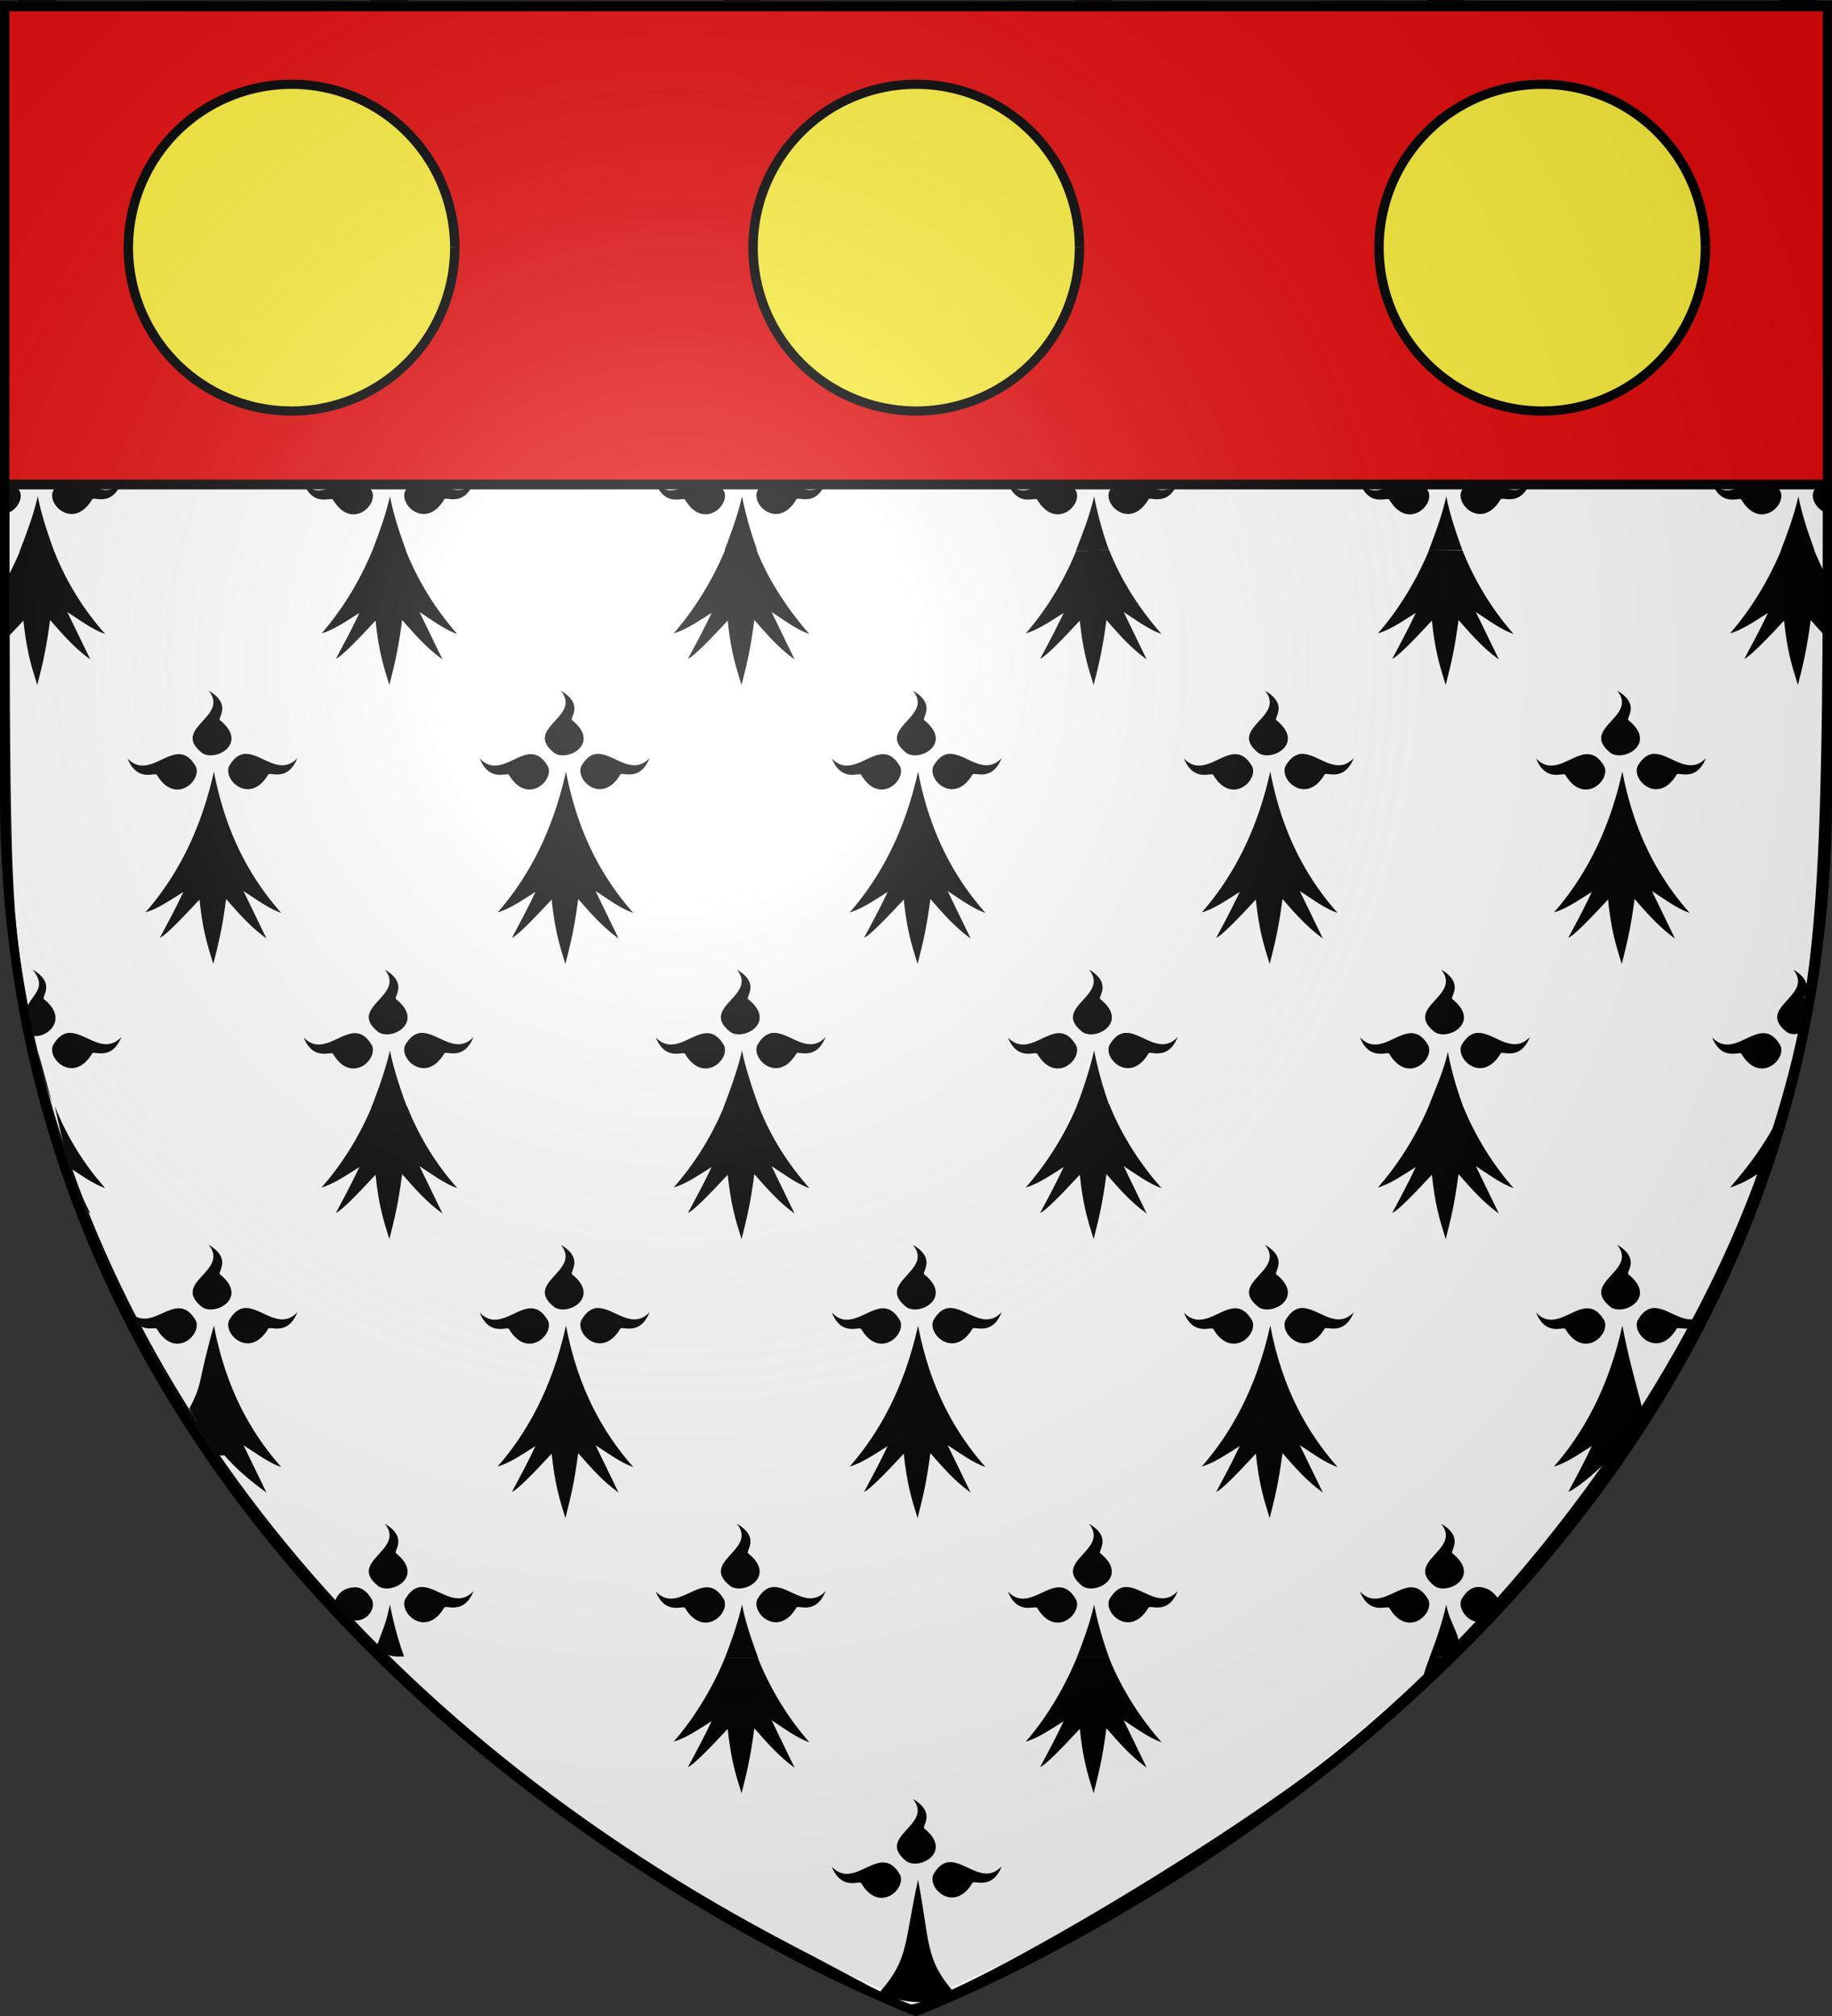 <svg xmlns="http://www.w3.org/2000/svg" xmlns:xlink="http://www.w3.org/1999/xlink" height="660" width="600" version="1.0"><rect width="100%" height="100%" fill="#333333" stroke="none"/><defs><linearGradient id="b"><stop style="stop-color:white;stop-opacity:.314" offset="0"/><stop offset=".19" style="stop-color:white;stop-opacity:.251"/><stop style="stop-color:#6b6b6b;stop-opacity:.125" offset=".6"/><stop style="stop-color:black;stop-opacity:.125" offset="1"/></linearGradient><linearGradient id="a"><stop offset="0" style="stop-color:#fd0000;stop-opacity:1"/><stop style="stop-color:#e77275;stop-opacity:.659" offset=".5"/><stop style="stop-color:black;stop-opacity:.323" offset="1"/></linearGradient><radialGradient xlink:href="#b" id="d" gradientUnits="userSpaceOnUse" gradientTransform="matrix(1.353 0 0 1.349 -78.197 -88.487)" cx="221.445" cy="226.331" fx="221.445" fy="226.331" r="300"/></defs><g style="display:inline"><path style="opacity:1;fill:#fff;fill-opacity:1;fill-rule:nonzero;stroke:#000;stroke-width:2.443;stroke-linecap:round;stroke-linejoin:bevel;stroke-miterlimit:4;stroke-dasharray:none;stroke-dashoffset:0;stroke-opacity:1" d="M259.672 638.346C119.104 565.364 28.542 450.18 6.782 322.892c-4.518-26.425-4.89-39.73-4.89-174.962V1.57h595.624l.806 126.804c-.075 165.706-.41 191.27-18.132 246.173-22.67 70.231-76.798 148.244-143.79 201.518-37.152 29.543-125.75 81.633-138.923 81.432-2.372-.037-20.335-10.08-37.805-19.15z"/><g style="display:inline"><g style="fill:#fff;fill-opacity:1;stroke:none;stroke-width:3;stroke-miterlimit:4;stroke-dasharray:none;stroke-opacity:1;display:inline"><g style="stroke:none"><path d="M106.031 365.29a115.708 115.708 0 0 1-4.531 10.438v11.75c.22-.153.436-.317.656-.469-.216.505-.44.975-.656 1.47v8.124a320.8 320.8 0 0 0 5.938-6.844c1.033 10.724 2.442 15.792 4.53 23.063 1.663-7.26 2.869-12.249 4.188-23.281 3.976 4.933 7.808 9.893 13.188 14.125l-7.531-16.969c3.9 2.727 8.24 6.322 12.374 7.844-6.378-7.915-12.113-17.355-16.437-29.25h-11.719zm115.344 0c-4.522 11.986-10.237 21.48-16.281 29.032 3.855-1.157 8.184-4.436 12.375-7.313-2.563 5.97-5.125 11.14-7.688 16.407 1.53-.568 6.374-5.856 12.969-13.656 1.034 10.723 2.443 15.79 4.531 23.062 1.663-7.26 2.868-12.249 4.188-23.281 3.976 4.933 7.84 9.893 13.219 14.125l-7.532-16.969c3.9 2.727 8.209 6.322 12.344 7.844-6.378-7.914-12.092-17.357-16.406-29.25h-11.719zm115.313 0c-4.522 11.986-10.237 21.48-16.282 29.032 3.856-1.157 8.216-4.436 12.406-7.313-2.562 5.97-5.155 11.14-7.718 16.407 1.53-.568 6.405-5.856 13-13.656 1.034 10.723 2.443 15.79 4.531 23.062 1.663-7.26 2.868-12.249 4.188-23.281 3.975 4.933 7.808 9.893 13.187 14.125l-7.531-16.969c3.9 2.727 8.208 6.322 12.344 7.844-6.379-7.914-12.093-17.357-16.407-29.25h-11.719zm115.312 0c-4.522 11.986-10.237 21.48-16.281 29.032 3.855-1.157 8.215-4.436 12.406-7.313-2.563 5.97-5.125 11.14-7.688 16.407 1.53-.568 6.374-5.856 12.97-13.656 1.033 10.723 2.442 15.79 4.53 23.062 1.663-7.26 2.868-12.249 4.188-23.281 3.976 4.933 7.808 9.893 13.188 14.125l-7.532-16.969c3.9 2.727 8.24 6.322 12.375 7.844-6.379-7.915-12.114-17.355-16.437-29.25H452zm115.344 0c-4.522 11.986-10.237 21.48-16.282 29.032 3.856-1.157 8.185-4.436 12.375-7.313-2.562 5.97-5.124 11.14-7.687 16.407 1.53-.568 6.374-5.856 12.969-13.656 1.034 10.723 2.443 15.79 4.531 23.062 1.663-7.26 2.868-12.249 4.188-23.281 3.975 4.933 7.839 9.893 13.218 14.125l-7.531-16.969c3.9 2.727 8.208 6.322 12.344 7.844-6.378-7.914-12.092-17.357-16.407-29.25h-11.718zm115.312 0c-4.521 11.986-10.236 21.48-16.281 29.032 3.855-1.157 8.216-4.436 12.406-7.313-2.563 5.97-5.156 11.14-7.718 16.407 1.53-.568 6.405-5.856 13-13.656 1.033 10.723 2.442 15.79 4.53 23.062 1.663-7.26 2.869-12.249 4.188-23.281 1.877 2.328 3.729 4.645 5.719 6.906v-9.594l-.063-.156c.019.013.045.018.063.031v-11.594a105.388 105.388 0 0 1-4.125-9.843h-11.719zm-514.562 49.563c7.043 9.556-12.65 13.362-2.031 22.406 4.528 3.072 15.106-3.579 5.812-11.75-1.2-.699 4.18-5.53-3.781-10.656zm115.344 0c7.043 9.556-12.65 13.362-2.032 22.406 4.529 3.072 15.075-3.579 5.781-11.75-1.2-.699 4.21-5.53-3.75-10.656zm115.312 0c7.043 9.556-12.65 13.362-2.031 22.406 4.528 3.072 15.106-3.579 5.812-11.75-1.2-.699 4.18-5.53-3.781-10.656zm115.313 0c7.043 9.556-12.65 13.362-2.032 22.406 4.529 3.072 15.106-3.579 5.813-11.75-1.201-.699 4.179-5.53-3.782-10.656zm115.343 0c7.044 9.556-12.65 13.362-2.031 22.406 4.529 3.072 15.075-3.579 5.781-11.75-1.2-.699 4.21-5.53-3.75-10.656zM179.875 437.51c-1.762.182-3.49 1.372-5.094 4.407-2.01 5.088 6.832 13.912 12.781 3.062.421-1.324 6.328 2.916 9.594-5.969-5.6 6.438-11.33-1.245-16.531-1.5-.254-.012-.498-.025-.75 0zm115.313 0c-1.762.182-3.46 1.372-5.063 4.407-2.01 5.088 6.8 13.912 12.75 3.062.42-1.324 6.358 2.916 9.625-5.969-5.6 6.438-11.361-1.245-16.563-1.5-.254-.012-.498-.025-.75 0zm115.312 0c-1.762.182-3.46 1.372-5.063 4.407-2.01 5.088 6.833 13.912 12.782 3.062.42-1.324 6.327 2.916 9.594-5.969-5.601 6.438-11.33-1.245-16.532-1.5-.254-.012-.53-.025-.781 0zm115.344 0c-1.762.182-3.491 1.372-5.094 4.407-2.01 5.088 6.832 13.912 12.781 3.062.421-1.324 6.327 2.916 9.594-5.969-5.6 6.438-11.33-1.245-16.531-1.5-.255-.012-.499-.025-.75 0zm115.312 0c-1.762.182-3.46 1.372-5.062 4.407-2.01 5.088 6.8 13.912 12.75 3.062.42-1.324 6.358 2.916 9.625-5.969-5.6 6.438-11.362-1.245-16.563-1.5-.254-.012-.498-.025-.75 0zm-483.062.094c-5.201.255-10.962 7.969-16.563 1.531 3.267 8.885 9.236 4.645 9.656 5.97 5.95 10.849 14.73 2.025 12.72-3.063-1.833-3.469-3.778-4.537-5.813-4.438zm115.312 0c-5.2.255-10.93 7.969-16.531 1.531 3.266 8.885 9.204 4.645 9.625 5.97 5.95 10.849 14.76 2.025 12.75-3.063-1.832-3.469-3.809-4.537-5.844-4.438zm115.313 0c-5.201.255-10.93 7.969-16.531 1.531 3.266 8.885 9.235 4.645 9.656 5.97 5.949 10.849 14.729 2.025 12.719-3.063-1.832-3.469-3.81-4.537-5.844-4.438zm115.344 0c-5.202.255-10.962 7.969-16.563 1.531 3.267 8.885 9.235 4.645 9.656 5.97 5.95 10.849 14.73 2.025 12.719-3.063-1.832-3.469-3.777-4.537-5.813-4.438zm115.312 0c-5.201.255-10.93 7.969-16.531 1.531 3.266 8.885 9.204 4.645 9.625 5.97 5.949 10.849 14.76 2.025 12.75-3.063-1.832-3.469-3.809-4.537-5.844-4.438zm-449.563 6.188c-4.58 22.765-13.13 38.881-22.406 50.469 3.856-1.157 8.216-4.436 12.406-7.313-2.562 5.97-5.124 11.139-7.687 16.406 1.53-.567 6.374-5.887 12.969-13.687 1.034 10.723 2.443 15.79 4.531 23.062 1.663-7.26 2.868-12.217 4.188-23.25 3.975 4.934 7.839 9.893 13.218 14.125l-7.531-16.969c3.9 2.727 8.208 6.291 12.344 7.813-9.805-12.166-18.073-27.889-22.031-50.656zm115.313 0c-4.58 22.765-13.1 38.881-22.375 50.469 3.855-1.157 8.184-4.436 12.375-7.313-2.563 5.97-5.125 11.139-7.688 16.406 1.53-.567 6.406-5.887 13-13.687 1.034 10.723 2.412 15.79 4.5 23.062 1.663-7.26 2.868-12.217 4.188-23.25 3.976 4.934 7.84 9.893 13.219 14.125l-7.531-16.969c3.9 2.727 8.208 6.291 12.343 7.813-9.805-12.166-18.072-27.889-22.031-50.656zm115.313 0c-4.58 22.765-13.1 38.881-22.375 50.469 3.855-1.157 8.215-4.436 12.406-7.313-2.563 5.97-5.156 11.139-7.719 16.406 1.53-.567 6.405-5.887 13-13.687 1.034 10.723 2.443 15.79 4.531 23.062 1.663-7.26 2.868-12.217 4.188-23.25 3.976 4.934 7.808 9.893 13.187 14.125l-7.531-16.969c3.9 2.727 8.24 6.291 12.375 7.813-9.805-12.166-18.104-27.889-22.063-50.656zm115.343 0c-4.58 22.765-13.131 38.881-22.406 50.469 3.855-1.157 8.216-4.436 12.406-7.313-2.563 5.97-5.124 11.139-7.687 16.406 1.53-.567 6.374-5.887 12.969-13.687 1.033 10.723 2.442 15.79 4.53 23.062 1.663-7.26 2.869-12.217 4.188-23.25 3.976 4.934 7.84 9.893 13.219 14.125l-7.531-16.969c3.9 2.727 8.208 6.291 12.343 7.813-9.805-12.166-18.072-27.889-22.03-50.656zm115.313 0c-4.58 22.765-13.1 38.881-22.375 50.469 3.855-1.157 8.184-4.436 12.375-7.313-2.563 5.97-5.125 11.139-7.688 16.406 1.53-.567 6.405-5.887 13-13.687 1.034 10.723 2.412 15.79 4.5 23.062 1.663-7.26 2.868-12.217 4.188-23.25 3.976 4.934 7.84 9.893 13.218 14.125l-7.53-16.969c3.899 2.727 8.208 6.291 12.343 7.813-9.805-12.166-18.072-27.889-22.031-50.656zM110.437 514.76c7.044 9.556-12.65 13.392-2.03 22.437 4.528 3.071 15.105-3.61 5.812-11.781-1.201-.7 4.179-5.532-3.781-10.657zm115.344 0c7.044 9.556-12.65 13.392-2.031 22.437 4.529 3.071 15.075-3.61 5.781-11.781-1.2-.7 4.21-5.532-3.75-10.657zm115.313 0c7.043 9.556-12.65 13.392-2.031 22.437 4.528 3.071 15.074-3.61 5.78-11.781-1.2-.7 4.211-5.532-3.75-10.657zm115.312 0c7.044 9.556-12.65 13.392-2.031 22.437 4.529 3.071 15.106-3.61 5.813-11.781-1.201-.7 4.179-5.532-3.782-10.657zm115.344 0c7.043 9.556-12.65 13.392-2.031 22.437 4.528 3.071 15.075-3.61 5.781-11.781-1.2-.7 4.21-5.532-3.75-10.657zm115.313 0c7.043 9.556-12.65 13.392-2.032 22.437 4.529 3.071 15.075-3.61 5.782-11.781-1.201-.7 4.21-5.532-3.75-10.657zm-564.844 22.687c-1.762.182-3.491 1.371-5.094 4.406-2.01 5.088 6.832 13.881 12.781 3.032.421-1.325 6.327 2.915 9.594-5.97-5.6 6.438-11.33-1.214-16.531-1.468-.255-.012-.499-.026-.75 0zm115.312 0c-1.762.182-3.49 1.371-5.094 4.406-2.01 5.088 6.833 13.881 12.782 3.032.42-1.325 6.358 2.915 9.625-5.97-5.601 6.438-11.362-1.214-16.563-1.468-.254-.012-.498-.026-.75 0zm115.313 0c-1.762.182-3.46 1.371-5.063 4.406-2.01 5.088 6.832 13.881 12.781 3.032.421-1.325 6.328 2.915 9.594-5.97-5.6 6.438-11.33-1.214-16.531-1.468-.254-.012-.53-.026-.781 0zm115.344 0c-1.762.182-3.491 1.371-5.094 4.406-2.01 5.088 6.832 13.881 12.781 3.032.42-1.325 6.327 2.915 9.594-5.97-5.601 6.438-11.33-1.214-16.531-1.468-.255-.012-.499-.026-.75 0zm115.312 0c-1.762.182-3.49 1.371-5.094 4.406-2.01 5.088 6.832 13.881 12.782 3.032.42-1.325 6.358 2.915 9.625-5.97-5.601 6.438-11.362-1.214-16.563-1.468-.254-.012-.498-.026-.75 0zm115 .063c-1.65.286-3.243 1.49-4.75 4.343-1.162 2.94 1.316 7.091 4.75 8V537.51zm-482.75.03c-5.201.255-10.962 7.938-16.563 1.5 3.267 8.885 9.236 4.645 9.657 5.97 5.949 10.849 14.76 2.056 12.75-3.032-1.832-3.468-3.809-4.537-5.844-4.437zm115.313 0c-5.202.255-10.931 7.938-16.532 1.5 3.267 8.885 9.204 4.645 9.625 5.97 5.95 10.849 14.76 2.056 12.75-3.032-1.832-3.468-3.808-4.537-5.844-4.437zm115.312 0c-5.201.255-10.93 7.938-16.531 1.5 3.266 8.885 9.235 4.645 9.656 5.97 5.95 10.849 14.729 2.056 12.719-3.032-1.832-3.468-3.809-4.537-5.844-4.437zm115.344 0c-5.201.255-10.962 7.938-16.563 1.5 3.267 8.885 9.236 4.645 9.657 5.97 5.949 10.849 14.76 2.056 12.75-3.032-1.832-3.468-3.81-4.537-5.844-4.437zm115.312 0c-5.2.255-10.93 7.938-16.531 1.5 3.267 8.885 9.204 4.645 9.625 5.97 5.95 10.849 14.76 2.056 12.75-3.032-1.832-3.468-3.809-4.537-5.844-4.437zm-575.531.095v12.375c3.444-.88 5.918-5.076 4.75-8.032-1.498-2.836-3.106-4.043-4.75-4.343zm10.625 6.062c-1.362 6.77-4.06 14.362-6.034 20.011h11.5c-1.88-5.636-4.285-13.217-5.466-20.011zm115.344 0c-1.34 6.658-3.736 13.684-5.694 19.289l-.097.28 11.064-.09c-1.876-5.636-4.092-12.685-5.273-19.479zm115.312 0c-1.362 6.77-3.735 13.653-5.71 19.302h10.66c-1.876-5.636-3.768-12.508-4.95-19.302zm115.313 0c-1.362 6.77-4.004 13.946-5.979 19.596h2.27l8.594-.25c-1.88-5.637-3.704-12.552-4.885-19.346zm115.344 0c-1.362 6.77-3.736 13.653-5.71 19.302h10.982c-1.875-5.636-4.091-12.508-5.273-19.302zm115.312 0c-1.362 6.77-3.735 13.653-5.71 19.302h10.983c-1.875-5.636-4.092-12.508-5.273-19.302z" style="fill:#000;fill-opacity:1;fill-rule:evenodd;stroke:none;stroke-width:2.031;stroke-linecap:round;stroke-linejoin:round;stroke-miterlimit:4;stroke-opacity:1;display:inline" transform="matrix(1 0 0 .914 -99.759 -334.482)"/></g></g><g style="fill:#fff;fill-opacity:1;stroke:none;stroke-width:3;stroke-miterlimit:4;stroke-dasharray:none;stroke-opacity:1;display:inline"><g style="stroke:none"><path style="fill:#000;fill-opacity:1;fill-rule:evenodd;stroke:none;stroke-width:2.031;stroke-linecap:round;stroke-linejoin:round;stroke-miterlimit:4;stroke-opacity:1;display:inline" d="M106.193 365.114c-1.401 3.715-3.087 7.364-4.693 10.614v11.75c.22-.153.436-.317.656-.469-.216.505-.44.975-.656 1.47v8.124a320.8 320.8 0 0 0 5.938-6.844c1.033 10.724 2.442 15.792 4.53 23.063 1.663-7.26 2.869-12.249 4.188-23.281 3.976 4.933 7.808 9.893 13.188 14.125l-7.531-16.969c3.9 2.727 8.24 6.322 12.374 7.844-6.378-7.915-12.275-17.532-16.599-29.427h-11.395zm115.506-.443c-4.522 11.985-10.56 22.1-16.605 29.651 3.855-1.157 8.184-4.436 12.375-7.313-2.563 5.97-5.125 11.14-7.688 16.407 1.53-.568 6.374-5.856 12.969-13.656 1.034 10.723 2.443 15.79 4.531 23.062 1.663-7.26 2.868-12.249 4.188-23.281 3.976 4.933 7.84 9.893 13.219 14.125l-7.532-16.969c3.9 2.727 8.209 6.322 12.344 7.844-6.378-7.914-12.497-17.977-16.811-29.87h-10.99zm115.636-.443c-4.521 11.985-10.884 22.542-16.929 30.094 3.856-1.157 8.216-4.436 12.406-7.313-2.562 5.97-5.155 11.14-7.718 16.407 1.53-.568 6.405-5.856 13-13.656 1.034 10.723 2.443 15.79 4.531 23.062 1.663-7.26 2.868-12.249 4.188-23.281 3.975 4.933 7.808 9.893 13.187 14.125l-7.531-16.969c3.9 2.727 8.208 6.322 12.344 7.844-6.379-7.914-13.064-18.42-17.378-30.313h-10.1zm114.894.562c-4.522 11.985-10.466 21.98-16.51 29.532 3.855-1.157 8.215-4.436 12.406-7.313-2.563 5.97-5.125 11.14-7.688 16.407 1.53-.568 6.374-5.856 12.97-13.656 1.033 10.723 2.442 15.79 4.53 23.062 1.663-7.26 2.868-12.249 4.188-23.281 3.976 4.933 7.808 9.893 13.188 14.125l-7.532-16.969c3.9 2.727 8.24 6.322 12.375 7.844-6.379-7.915-12.8-18.106-17.124-30.002l-10.803.25zm115.6-.385c-4.521 11.986-10.722 22.365-16.766 29.917 3.855-1.157 8.184-4.436 12.375-7.313-2.563 5.97-5.125 11.14-7.688 16.407 1.53-.568 6.374-5.856 12.969-13.656 1.034 10.723 2.443 15.79 4.531 23.062 1.663-7.26 2.868-12.249 4.188-23.281 3.975 4.933 7.839 9.893 13.218 14.125l-7.531-16.969c3.9 2.727 8.208 6.322 12.344 7.844-6.378-7.914-12.416-18.065-16.73-29.959l-10.91-.177zm115.313 0c-4.522 11.986-10.722 22.365-16.767 29.917 3.855-1.157 8.216-4.436 12.406-7.313-2.563 5.97-5.156 11.14-7.718 16.407 1.53-.568 6.405-5.856 13-13.656 1.033 10.723 2.442 15.79 4.53 23.062 1.663-7.26 2.869-12.249 4.188-23.281 1.877 2.328 3.729 4.645 5.719 6.906v-9.594l-.063-.156c.019.013.045.018.063.031v-11.594c-1.488-3.086-3.347-7.244-4.61-10.729h-10.748zm-515.048 50.448c7.043 9.556-12.65 13.362-2.031 22.406 4.528 3.072 15.106-3.579 5.812-11.75-1.2-.699 4.18-5.53-3.781-10.656zm115.344 0c7.043 9.556-12.65 13.362-2.032 22.406 4.529 3.072 15.075-3.579 5.781-11.75-1.2-.699 4.21-5.53-3.75-10.656zm115.312 0c7.043 9.556-12.65 13.362-2.031 22.406 4.528 3.072 15.106-3.579 5.812-11.75-1.2-.699 4.18-5.53-3.781-10.656zm115.313 0c7.043 9.556-12.65 13.362-2.032 22.406 4.529 3.072 15.106-3.579 5.813-11.75-1.201-.699 4.179-5.53-3.782-10.656zm115.343 0c7.044 9.556-12.65 13.362-2.031 22.406 4.529 3.072 15.075-3.579 5.781-11.75-1.2-.699 4.21-5.53-3.75-10.656zM179.875 437.51c-1.762.182-3.49 1.372-5.094 4.407-2.01 5.088 6.832 13.912 12.781 3.062.421-1.324 6.328 2.916 9.594-5.969-5.6 6.438-11.33-1.245-16.531-1.5-.254-.012-.498-.025-.75 0zm115.313 0c-1.762.182-3.46 1.372-5.063 4.407-2.01 5.088 6.8 13.912 12.75 3.062.42-1.324 6.358 2.916 9.625-5.969-5.6 6.438-11.361-1.245-16.563-1.5-.254-.012-.498-.025-.75 0zm115.312 0c-1.762.182-3.46 1.372-5.063 4.407-2.01 5.088 6.833 13.912 12.782 3.062.42-1.324 6.327 2.916 9.594-5.969-5.601 6.438-11.33-1.245-16.532-1.5-.254-.012-.53-.025-.781 0zm115.344 0c-1.762.182-3.491 1.372-5.094 4.407-2.01 5.088 6.832 13.912 12.781 3.062.421-1.324 6.327 2.916 9.594-5.969-5.6 6.438-11.33-1.245-16.531-1.5-.255-.012-.499-.025-.75 0zm115.312 0c-1.762.182-3.46 1.372-5.062 4.407-2.01 5.088 6.8 13.912 12.75 3.062.42-1.324 6.358 2.916 9.625-5.969-5.6 6.438-11.362-1.245-16.563-1.5-.254-.012-.498-.025-.75 0zm-483.062.094c-5.201.255-10.962 7.969-16.563 1.531 3.267 8.885 9.236 4.645 9.656 5.97 5.95 10.849 14.73 2.025 12.72-3.063-1.833-3.469-3.778-4.537-5.813-4.438zm115.312 0c-5.2.255-10.93 7.969-16.531 1.531 3.266 8.885 9.204 4.645 9.625 5.97 5.95 10.849 14.76 2.025 12.75-3.063-1.832-3.469-3.809-4.537-5.844-4.438zm115.313 0c-5.201.255-10.93 7.969-16.531 1.531 3.266 8.885 9.235 4.645 9.656 5.97 5.949 10.849 14.729 2.025 12.719-3.063-1.832-3.469-3.81-4.537-5.844-4.438zm115.344 0c-5.202.255-10.962 7.969-16.563 1.531 3.267 8.885 9.235 4.645 9.656 5.97 5.95 10.849 14.73 2.025 12.719-3.063-1.832-3.469-3.777-4.537-5.813-4.438zm115.312 0c-5.201.255-10.93 7.969-16.531 1.531 3.266 8.885 9.204 4.645 9.625 5.97 5.949 10.849 14.76 2.025 12.75-3.063-1.832-3.469-3.809-4.537-5.844-4.438zm-449.563 6.188c-4.58 22.765-13.13 38.881-22.406 50.469 3.856-1.157 8.216-4.436 12.406-7.313-2.562 5.97-5.124 11.139-7.687 16.406 1.53-.567 6.374-5.887 12.969-13.687 1.034 10.723 2.443 15.79 4.531 23.062 1.663-7.26 2.868-12.217 4.188-23.25 3.975 4.934 7.839 9.893 13.218 14.125l-7.531-16.969c3.9 2.727 8.208 6.291 12.344 7.813-9.805-12.166-18.073-27.889-22.031-50.656zm115.313 0c-4.58 22.765-13.1 38.881-22.375 50.469 3.855-1.157 8.184-4.436 12.375-7.313-2.563 5.97-5.125 11.139-7.688 16.406 1.53-.567 6.406-5.887 13-13.687 1.034 10.723 2.412 15.79 4.5 23.062 1.663-7.26 2.868-12.217 4.188-23.25 3.976 4.934 7.84 9.893 13.219 14.125l-7.531-16.969c3.9 2.727 8.208 6.291 12.343 7.813-9.805-12.166-18.072-27.889-22.031-50.656zm115.313 0c-4.58 22.765-13.1 38.881-22.375 50.469 3.855-1.157 8.215-4.436 12.406-7.313-2.563 5.97-5.156 11.139-7.719 16.406 1.53-.567 6.405-5.887 13-13.687 1.034 10.723 2.443 15.79 4.531 23.062 1.663-7.26 2.868-12.217 4.188-23.25 3.976 4.934 7.808 9.893 13.187 14.125l-7.531-16.969c3.9 2.727 8.24 6.291 12.375 7.813-9.805-12.166-18.104-27.889-22.063-50.656zm115.343 0c-4.58 22.765-13.131 38.881-22.406 50.469 3.855-1.157 8.216-4.436 12.406-7.313-2.563 5.97-5.124 11.139-7.687 16.406 1.53-.567 6.374-5.887 12.969-13.687 1.033 10.723 2.442 15.79 4.53 23.062 1.663-7.26 2.869-12.217 4.188-23.25 3.976 4.934 7.84 9.893 13.219 14.125l-7.531-16.969c3.9 2.727 8.208 6.291 12.343 7.813-9.805-12.166-18.072-27.889-22.03-50.656zm115.313 0c-4.58 22.765-13.1 38.881-22.375 50.469 3.855-1.157 8.184-4.436 12.375-7.313-2.563 5.97-5.125 11.139-7.688 16.406 1.53-.567 6.405-5.887 13-13.687 1.034 10.723 2.412 15.79 4.5 23.062 1.663-7.26 2.868-12.217 4.188-23.25 3.976 4.934 7.84 9.893 13.218 14.125l-7.53-16.969c3.899 2.727 8.208 6.291 12.343 7.813-9.805-12.166-18.072-27.889-22.031-50.656zM110.437 514.76c7.044 9.556-6.237 9.384-1.573 22.938 4.07 3.572 14.648-4.111 5.355-12.282-1.201-.7 4.179-5.532-3.781-10.657zm115.344 0c7.044 9.556-12.65 13.392-2.031 22.437 4.529 3.071 15.075-3.61 5.781-11.781-1.2-.7 4.21-5.532-3.75-10.657zm115.313 0c7.043 9.556-12.65 13.392-2.031 22.437 4.528 3.071 15.074-3.61 5.78-11.781-1.2-.7 4.211-5.532-3.75-10.657zm115.312 0c7.044 9.556-12.65 13.392-2.031 22.437 4.529 3.071 15.106-3.61 5.813-11.781-1.201-.7 4.179-5.532-3.782-10.657zm115.344 0c7.043 9.556-12.65 13.392-2.031 22.437 4.528 3.071 15.075-3.61 5.781-11.781-1.2-.7 4.21-5.532-3.75-10.657zm115.313 0c7.043 9.556-12.65 13.392-2.032 22.437 4.529 3.071 11.41-4.613 5.782-11.781-1.201-.7 4.21-5.532-3.75-10.657zm-564.844 22.687c-1.762.182-3.491 1.371-5.094 4.406-2.01 5.088 6.832 13.881 12.781 3.032.421-1.325 6.327 2.915 9.594-5.97-5.6 6.438-11.33-1.214-16.531-1.468-.255-.012-.499-.026-.75 0zm115.312 0c-1.762.182-3.49 1.371-5.094 4.406-2.01 5.088 6.833 13.881 12.782 3.032.42-1.325 6.358 2.915 9.625-5.97-5.601 6.438-11.362-1.214-16.563-1.468-.254-.012-.498-.026-.75 0zm115.313 0c-1.762.182-3.46 1.371-5.063 4.406-2.01 5.088 6.832 13.881 12.781 3.032.421-1.325 6.328 2.915 9.594-5.97-5.6 6.438-11.33-1.214-16.531-1.468-.254-.012-.53-.026-.781 0zm115.344 0c-1.762.182-3.491 1.371-5.094 4.406-2.01 5.088 6.832 13.881 12.781 3.032.42-1.325 6.327 2.915 9.594-5.97-5.601 6.438-11.33-1.214-16.531-1.468-.255-.012-.499-.026-.75 0zm115.312 0c-1.762.182-3.49 1.371-5.094 4.406-2.01 5.088 6.832 13.881 12.782 3.032.42-1.325 6.358 2.915 9.625-5.97-5.601 6.438-11.362-1.214-16.563-1.468-.254-.012-.498-.026-.75 0zm-367.75.094c-5.201.254-10.962 7.937-16.563 1.5 3.267 8.884 9.236 4.644 9.657 5.968 5.949 10.85 14.76 2.057 12.75-3.03-1.832-3.47-3.809-4.538-5.844-4.438zm115.313 0c-5.202.254-10.931 7.937-16.532 1.5 3.267 8.884 9.204 4.644 9.625 5.968 5.95 10.85 14.76 2.057 12.75-3.03-1.832-3.47-3.808-4.538-5.844-4.438zm115.312 0c-5.201.254-10.93 7.937-16.531 1.5 3.266 8.884 9.235 4.644 9.656 5.968 5.95 10.85 14.729 2.057 12.719-3.03-1.832-3.47-3.809-4.538-5.844-4.438zm115.344 0c-5.201.254-10.962 7.937-16.563 1.5 3.267 8.884 9.236 4.644 9.657 5.968 5.949 10.85 14.76 2.057 12.75-3.03-1.832-3.47-3.81-4.538-5.844-4.438zm115.312 0c-5.2.254-10.93 7.937-16.531 1.5 3.267 8.884 9.204 4.644 9.625 5.968 5.95 10.85 14.76 2.057 12.75-3.03-1.832-3.47-3.809-4.538-5.844-4.438zM101.5 550.009zm10.625-6.312 4.656 18.594c-1.879-5.637-3.475-11.8-4.656-18.594zm115.344 0c-1.362 6.77-4.06 14.716-6.034 20.365h11.63c-1.875-5.636-4.415-13.57-5.596-20.365zm115.312 0c-1.362 6.77-4.059 14.716-6.034 20.365h11.63c-1.874-5.636-4.414-13.57-5.596-20.365zm115.313 0c-1.362 6.77-3.736 14.362-5.71 20.011l10.69-.354c-1.88-5.637-3.799-12.863-4.98-19.657zm115.859.564c-1.326 6.592-4.022 13.06-5.974 18.595-.053.15.238-.005.187.143l10.526-.02c-1.875-5.636-3.558-11.924-4.74-18.718zm114.797-.564c-1.362 6.77-3.088 12.944-5.063 18.594 0 0 6.244-11.8 5.063-18.594z" transform="matrix(1 0 0 .914 -99.759 -153.068)"/></g></g><g style="fill:#fff;fill-opacity:1;stroke:none;stroke-width:3;stroke-miterlimit:4;stroke-dasharray:none;stroke-opacity:1;display:inline"><g style="stroke:none"><path d="m129.344 403.666-7.531-16.969c3.9 2.727 8.24 6.322 12.374 7.844-6.378-7.915-12.113-17.355-16.437-29.25 0 0 6.214 34.143 11.594 38.375zm92.355-38.73c-4.522 11.986-10.56 21.834-16.605 29.386 3.855-1.157 8.184-4.436 12.375-7.313-2.563 5.97-5.125 11.14-7.688 16.407 1.53-.568 6.374-5.856 12.969-13.656 1.034 10.723 2.443 15.79 4.531 23.062 1.663-7.26 2.868-12.249 4.188-23.281 3.976 4.933 7.84 9.893 13.219 14.125l-7.532-16.969c3.9 2.727 8.209 6.322 12.344 7.844-6.378-7.914-12.092-17.357-16.406-29.25l-11.395-.355zm115.198.355c-4.522 11.985-10.446 21.48-16.49 29.031 3.855-1.157 8.215-4.436 12.406-7.313-2.563 5.97-5.156 11.14-7.72 16.407 1.53-.568 6.406-5.856 13-13.656 1.035 10.723 2.444 15.79 4.532 23.062 1.663-7.26 2.868-12.249 4.188-23.281 3.975 4.933 7.808 9.893 13.187 14.125l-7.531-16.969c3.9 2.727 8.208 6.322 12.344 7.844-6.379-7.914-12.187-17.231-16.502-29.125l-11.414-.125zm115.75-.709c-4.52 11.986-10.884 22.188-16.928 29.74 3.855-1.157 8.215-4.436 12.406-7.313-2.563 5.97-5.125 11.14-7.688 16.407 1.53-.568 6.374-5.856 12.97-13.656 1.033 10.723 2.442 15.79 4.53 23.062 1.663-7.26 2.868-12.249 4.188-23.281 3.976 4.933 7.808 9.893 13.188 14.125l-7.532-16.969c3.9 2.727 8.24 6.322 12.375 7.844-6.379-7.915-12.761-18.063-17.085-29.959h-10.423zm115.345-.177c-4.522 11.986-10.885 22.365-16.93 29.917 3.856-1.157 8.185-4.436 12.375-7.313-2.562 5.97-5.124 11.14-7.687 16.407 1.53-.568 6.374-5.856 12.969-13.656 1.034 10.723 2.443 15.79 4.531 23.062 1.663-7.26 2.868-12.249 4.188-23.281 3.975 4.933 7.839 9.893 13.218 14.125l-7.531-16.969c3.9 2.727 8.208 6.322 12.344 7.844-6.378-7.914-12.55-18.296-16.865-30.19l-10.612.054zm116.496-.116c-5.437 12.987-12.068 22.481-18.113 30.033 3.855-1.157 10.427-5.144 12.138-8.021 1.101-8.06-4.24 11.847-6.803 17.115l12.778-39.127zm-516.394 50.564c7.043 9.556-12.65 13.362-2.031 22.406 4.528 3.072 15.106-3.579 5.812-11.75-1.2-.699 4.18-5.53-3.781-10.656zm115.344 0c7.043 9.556-12.65 13.362-2.032 22.406 4.529 3.072 15.075-3.579 5.781-11.75-1.2-.699 4.21-5.53-3.75-10.656zm115.312 0c7.043 9.556-12.65 13.362-2.031 22.406 4.528 3.072 15.106-3.579 5.812-11.75-1.2-.699 4.18-5.53-3.781-10.656zm115.313 0c7.043 9.556-12.65 13.362-2.032 22.406 4.529 3.072 15.106-3.579 5.813-11.75-1.201-.699 4.179-5.53-3.782-10.656zm115.343 0c7.044 9.556-12.65 13.362-2.031 22.406 4.529 3.072 15.075-3.579 5.781-11.75-1.2-.699 4.21-5.53-3.75-10.656zM179.875 437.51c-1.762.182-3.49 1.372-5.094 4.407-2.01 5.088 6.832 13.912 12.781 3.062.421-1.324 6.328 2.916 9.594-5.969-5.6 6.438-11.33-1.245-16.531-1.5-.254-.012-.498-.025-.75 0zm115.313 0c-1.762.182-3.46 1.372-5.063 4.407-2.01 5.088 6.8 13.912 12.75 3.062.42-1.324 6.358 2.916 9.625-5.969-5.6 6.438-11.361-1.245-16.563-1.5-.254-.012-.498-.025-.75 0zm115.312 0c-1.762.182-3.46 1.372-5.063 4.407-2.01 5.088 6.833 13.912 12.782 3.062.42-1.324 6.327 2.916 9.594-5.969-5.601 6.438-11.33-1.245-16.532-1.5-.254-.012-.53-.025-.781 0zm115.344 0c-1.762.182-3.491 1.372-5.094 4.407-2.01 5.088 6.832 13.912 12.781 3.062.421-1.324 6.327 2.916 9.594-5.969-5.6 6.438-11.33-1.245-16.531-1.5-.255-.012-.499-.025-.75 0zm115.312 0c-1.762.182-3.46 1.372-5.062 4.407-2.01 5.088 6.8 13.912 12.75 3.062.42-1.324 6.358 2.916 9.625-5.969-5.6 6.438-11.362-1.245-16.563-1.5-.254-.012-.498-.025-.75 0zm-483.062.094c-5.201.255-10.504 7.468-16.105 1.03 3.267 8.885 8.778 5.146 9.198 6.47 5.95 10.85 14.73 2.026 12.72-3.062-1.833-3.469-3.778-4.537-5.813-4.438zm115.312 0c-5.2.255-10.93 7.969-16.531 1.531 3.266 8.885 9.204 4.645 9.625 5.97 5.95 10.849 14.76 2.025 12.75-3.063-1.832-3.469-3.809-4.537-5.844-4.438zm115.313 0c-5.201.255-10.93 7.969-16.531 1.531 3.266 8.885 9.235 4.645 9.656 5.97 5.949 10.849 14.729 2.025 12.719-3.063-1.832-3.469-3.81-4.537-5.844-4.438zm115.344 0c-5.202.255-10.962 7.969-16.563 1.531 3.267 8.885 9.235 4.645 9.656 5.97 5.95 10.849 14.73 2.025 12.719-3.063-1.832-3.469-3.777-4.537-5.813-4.438zm115.312 0c-5.201.255-10.93 7.969-16.531 1.531 3.266 8.885 9.204 4.645 9.625 5.97 5.949 10.849 14.76 2.025 12.75-3.063-1.832-3.469-3.809-4.537-5.844-4.438zm-449.563 6.188c-5.88 22.765-3.164 19.749-8.803 31.336 2.099-2.68-.774-3.19 2.772 2.152 1.328 2 5.435 14.72 9.384 12.908 3.976 4.933 8.487 9.184 13.866 13.416l-7.531-16.969c3.9 2.727 8.208 6.291 12.344 7.813-9.805-12.166-18.073-27.889-22.031-50.656zm115.313 0c-4.58 22.765-13.1 38.881-22.375 50.469 3.855-1.157 8.184-4.436 12.375-7.313-2.563 5.97-5.125 11.139-7.688 16.406 1.53-.567 6.406-5.887 13-13.687 1.034 10.723 2.412 15.79 4.5 23.062 1.663-7.26 2.868-12.217 4.188-23.25 3.976 4.934 7.84 9.893 13.219 14.125l-7.531-16.969c3.9 2.727 8.208 6.291 12.343 7.813-9.805-12.166-18.072-27.889-22.031-50.656zm115.313 0c-4.58 22.765-13.1 38.881-22.375 50.469 3.855-1.157 8.215-4.436 12.406-7.313-2.563 5.97-5.156 11.139-7.719 16.406 1.53-.567 6.405-5.887 13-13.687 1.034 10.723 2.443 15.79 4.531 23.062 1.663-7.26 2.868-12.217 4.188-23.25 3.976 4.934 7.808 9.893 13.187 14.125l-7.531-16.969c3.9 2.727 8.24 6.291 12.375 7.813-9.805-12.166-18.104-27.889-22.063-50.656zm115.343 0c-4.58 22.765-13.131 38.881-22.406 50.469 3.855-1.157 8.216-4.436 12.406-7.313-2.563 5.97-5.124 11.139-7.687 16.406 1.53-.567 6.374-5.887 12.969-13.687 1.033 10.723 2.442 15.79 4.53 23.062 1.663-7.26 2.869-12.217 4.188-23.25 3.976 4.934 7.84 9.893 13.219 14.125l-7.531-16.969c3.9 2.727 8.208 6.291 12.343 7.813-9.805-12.166-18.072-27.889-22.03-50.656zm115.313 0c-4.58 22.765-13.1 38.881-22.375 50.469 3.855-1.157 8.184-4.436 12.375-7.313-2.563 5.97-5.125 11.139-7.688 16.406 1.53-.567 7.701-5.178 14.296-12.979 3.064-2.576 6.128-7.977 9.193-12.243 3.9 2.727-1.842-11.573-5.801-34.34zM225.78 514.76c7.044 9.556-12.65 13.392-2.031 22.437 4.529 3.071 15.075-3.61 5.781-11.781-1.2-.7 4.21-5.532-3.75-10.657zm115.313 0c7.043 9.556-12.65 13.392-2.031 22.437 4.528 3.071 15.074-3.61 5.78-11.781-1.2-.7 4.211-5.532-3.75-10.657zm115.312 0c7.044 9.556-12.65 13.392-2.031 22.437 4.529 3.071 15.106-3.61 5.813-11.781-1.201-.7 4.179-5.532-3.782-10.657zm115.344 0c7.043 9.556-12.65 13.392-2.031 22.437 4.528 3.071 15.075-3.61 5.781-11.781-1.2-.7 4.21-5.532-3.75-10.657zm-334.219 22.687c-1.762.182-3.49 1.371-5.094 4.406-2.01 5.088 6.833 13.881 12.782 3.032.42-1.325 6.358 2.915 9.625-5.97-5.601 6.438-11.362-1.214-16.563-1.468-.254-.012-.498-.026-.75 0zm115.313 0c-1.762.182-3.46 1.371-5.063 4.406-2.01 5.088 6.832 13.881 12.781 3.032.421-1.325 6.328 2.915 9.594-5.97-5.6 6.438-11.33-1.214-16.531-1.468-.254-.012-.53-.026-.781 0zm115.344 0c-1.762.182-3.491 1.371-5.094 4.406-2.01 5.088 6.832 13.881 12.781 3.032.42-1.325 6.327 2.915 9.594-5.97-5.601 6.438-11.33-1.214-16.531-1.468-.255-.012-.499-.026-.75 0zm115.312 0c-1.762.182-3.49 1.371-5.094 4.406-2.01 5.088 6.832 13.881 12.782 3.032.42-1.325-1.737-7.184-6.938-7.438-.254-.012-.498-.026-.75 0zm-367.75.094c-5.201.254-6.68 5.082-6.258 6.406 5.949 10.85 14.112 3.12 12.102-1.969-1.832-3.468-3.809-4.537-5.844-4.437zm115.313 0c-5.202.254-10.931 7.937-16.532 1.5 3.267 8.884 9.204 4.644 9.625 5.968 5.95 10.85 14.76 2.057 12.75-3.03-1.832-3.47-3.808-4.538-5.844-4.438zm115.312 0c-5.201.254-10.93 7.937-16.531 1.5 3.266 8.884 9.235 4.644 9.656 5.968 5.95 10.85 14.729 2.057 12.719-3.03-1.832-3.47-3.809-4.538-5.844-4.438zm115.344 0c-5.201.254-10.962 7.937-16.563 1.5 3.267 8.884 9.236 4.644 9.657 5.968 5.949 10.85 14.76 2.057 12.75-3.03-1.832-3.47-3.81-4.538-5.844-4.438zm-334.25 6.156c-1.362 6.77-1.256 5.93-4.834 16.339 3.153.92 4.016 2.657 9.459 2.255-1.875-5.637-3.444-11.8-4.625-18.594zm115.312 0c-1.362 6.77-3.66 13.57-5.635 19.22h10.947c-1.875-5.636-4.13-12.426-5.312-19.22zm115.313 0c-1.362 6.77-3.66 13.32-5.635 18.97h10.52c-1.88-5.637-3.704-12.176-4.885-18.97zm115.344 0c-1.362 6.77-3.574 13.476-5.549 19.125l7.582-.531c5.25-4.928-.852-10.382-2.034-18.594z" style="fill:#000;fill-opacity:1;fill-rule:evenodd;stroke:none;stroke-width:2.031;stroke-linecap:round;stroke-linejoin:round;stroke-miterlimit:4;stroke-opacity:1;display:inline" transform="matrix(1 0 0 .914 -99.759 28.345)"/></g></g><g style="fill:#fff;fill-opacity:1;stroke:none;stroke-width:3;stroke-miterlimit:4;stroke-dasharray:none;stroke-opacity:1;display:inline"><g style="stroke:none"><path style="fill:#000;fill-opacity:1;fill-rule:evenodd;stroke:none;stroke-width:2.031;stroke-linecap:round;stroke-linejoin:round;stroke-miterlimit:4;stroke-opacity:1;display:inline" d="M233.094 365.29s4.314 11.894 0 0zm104.052-.876c-4.522 11.986-10.695 22.356-16.74 29.908 3.856-1.157 8.216-4.436 12.406-7.313-2.562 5.97-5.155 11.14-7.718 16.407 1.53-.568 6.405-5.856 13-13.656 1.034 10.723 2.443 15.79 4.531 23.062 1.663-7.26 2.868-12.249 4.188-23.281 3.975 4.933 7.808 9.893 13.187 14.125l-7.531-16.969c3.9 2.727 8.208 6.322 12.344 7.844-6.379-7.914-12.55-18.359-16.865-30.252l-10.802.125zm115.312-.25c-4.522 11.985-10.695 22.606-16.74 30.158 3.856-1.157 8.216-4.436 12.407-7.313-2.563 5.97-5.125 11.14-7.688 16.407 1.53-.568 6.374-5.856 12.97-13.656 1.033 10.723 2.442 15.79 4.53 23.062 1.663-7.26 2.868-12.249 4.188-23.281 3.976 4.933 7.808 9.893 13.188 14.125l-7.532-16.969c3.9 2.727 8.24 6.322 12.375 7.844-6.379-7.915-12.915-18.482-17.239-30.378h-10.459zm115.534.064c-4.522 11.985-1.457 11.716 4.593-.177l-4.593.177zM698.5 386.853l-.063-.156.063.156zm-299.75 28c7.043 9.556-12.65 13.362-2.031 22.406 4.528 3.072 15.106-3.579 5.812-11.75-1.2-.699 4.18-5.53-3.781-10.656zm11.75 22.656c-1.762.182-3.46 1.372-5.063 4.407-2.01 5.088 6.833 13.912 12.782 3.062.42-1.324 6.327 2.916 9.594-5.969-5.601 6.438-11.33-1.245-16.532-1.5-.254-.012-.53-.025-.781 0zm-21.781.094c-5.201.255-10.93 7.969-16.531 1.531 3.266 8.885 9.235 4.645 9.656 5.97 5.949 10.849 14.729 2.025 12.719-3.063-1.832-3.469-3.81-4.537-5.844-4.438zm11.719 6.188c-4.58 22.765-3.024 28.359-12.299 39.946 4.515 4.614 20.251 5.575 24.284.689-9.805-12.166-8.027-17.868-11.986-40.635z" transform="matrix(1 0 0 .914 -99.759 209.759)"/></g></g></g></g><g style="fill:#e20909"><path d="M1.496 393.858h597.008v147.008H1.496V393.858z" style="fill:#e20909;fill-opacity:1;fill-rule:nonzero;stroke:#020000;stroke-width:3;stroke-linecap:butt;stroke-miterlimit:4;stroke-dasharray:none;stroke-opacity:1" transform="matrix(1 0 0 1.067 .053 -418.472)"/></g><path style="opacity:1;fill:#fcef3c;fill-opacity:1;fill-rule:evenodd;stroke:#000;stroke-width:3;stroke-linecap:butt;stroke-miterlimit:4;stroke-dasharray:none;stroke-opacity:1" id="c" d="M-81.906 171.77a51.946 53.168 0 1 1 0-.038" transform="matrix(1.029 0 0 1.006 437.822 -91.707)"/><use xlink:href="#c" transform="translate(-204.6)" width="600" height="660"/><use xlink:href="#c" transform="translate(205)" width="600" height="660"/><path d="M299.433 655.76s298.5-112.32 298.5-397.772V-.563h-597v258.551c0 285.452 298.5 397.772 298.5 397.772z" style="opacity:1;fill:url(#d);fill-opacity:1;fill-rule:evenodd;stroke:none;stroke-width:1px;stroke-linecap:butt;stroke-linejoin:miter;stroke-opacity:1"/><path d="M300 658.5S1.5 546.18 1.5 260.728V2.176h597v258.552C598.5 546.18 300 658.5 300 658.5z" style="opacity:1;fill:none;fill-opacity:1;fill-rule:evenodd;stroke:#000;stroke-width:3;stroke-linecap:butt;stroke-linejoin:miter;stroke-miterlimit:4;stroke-dasharray:none;stroke-opacity:1"/></svg>